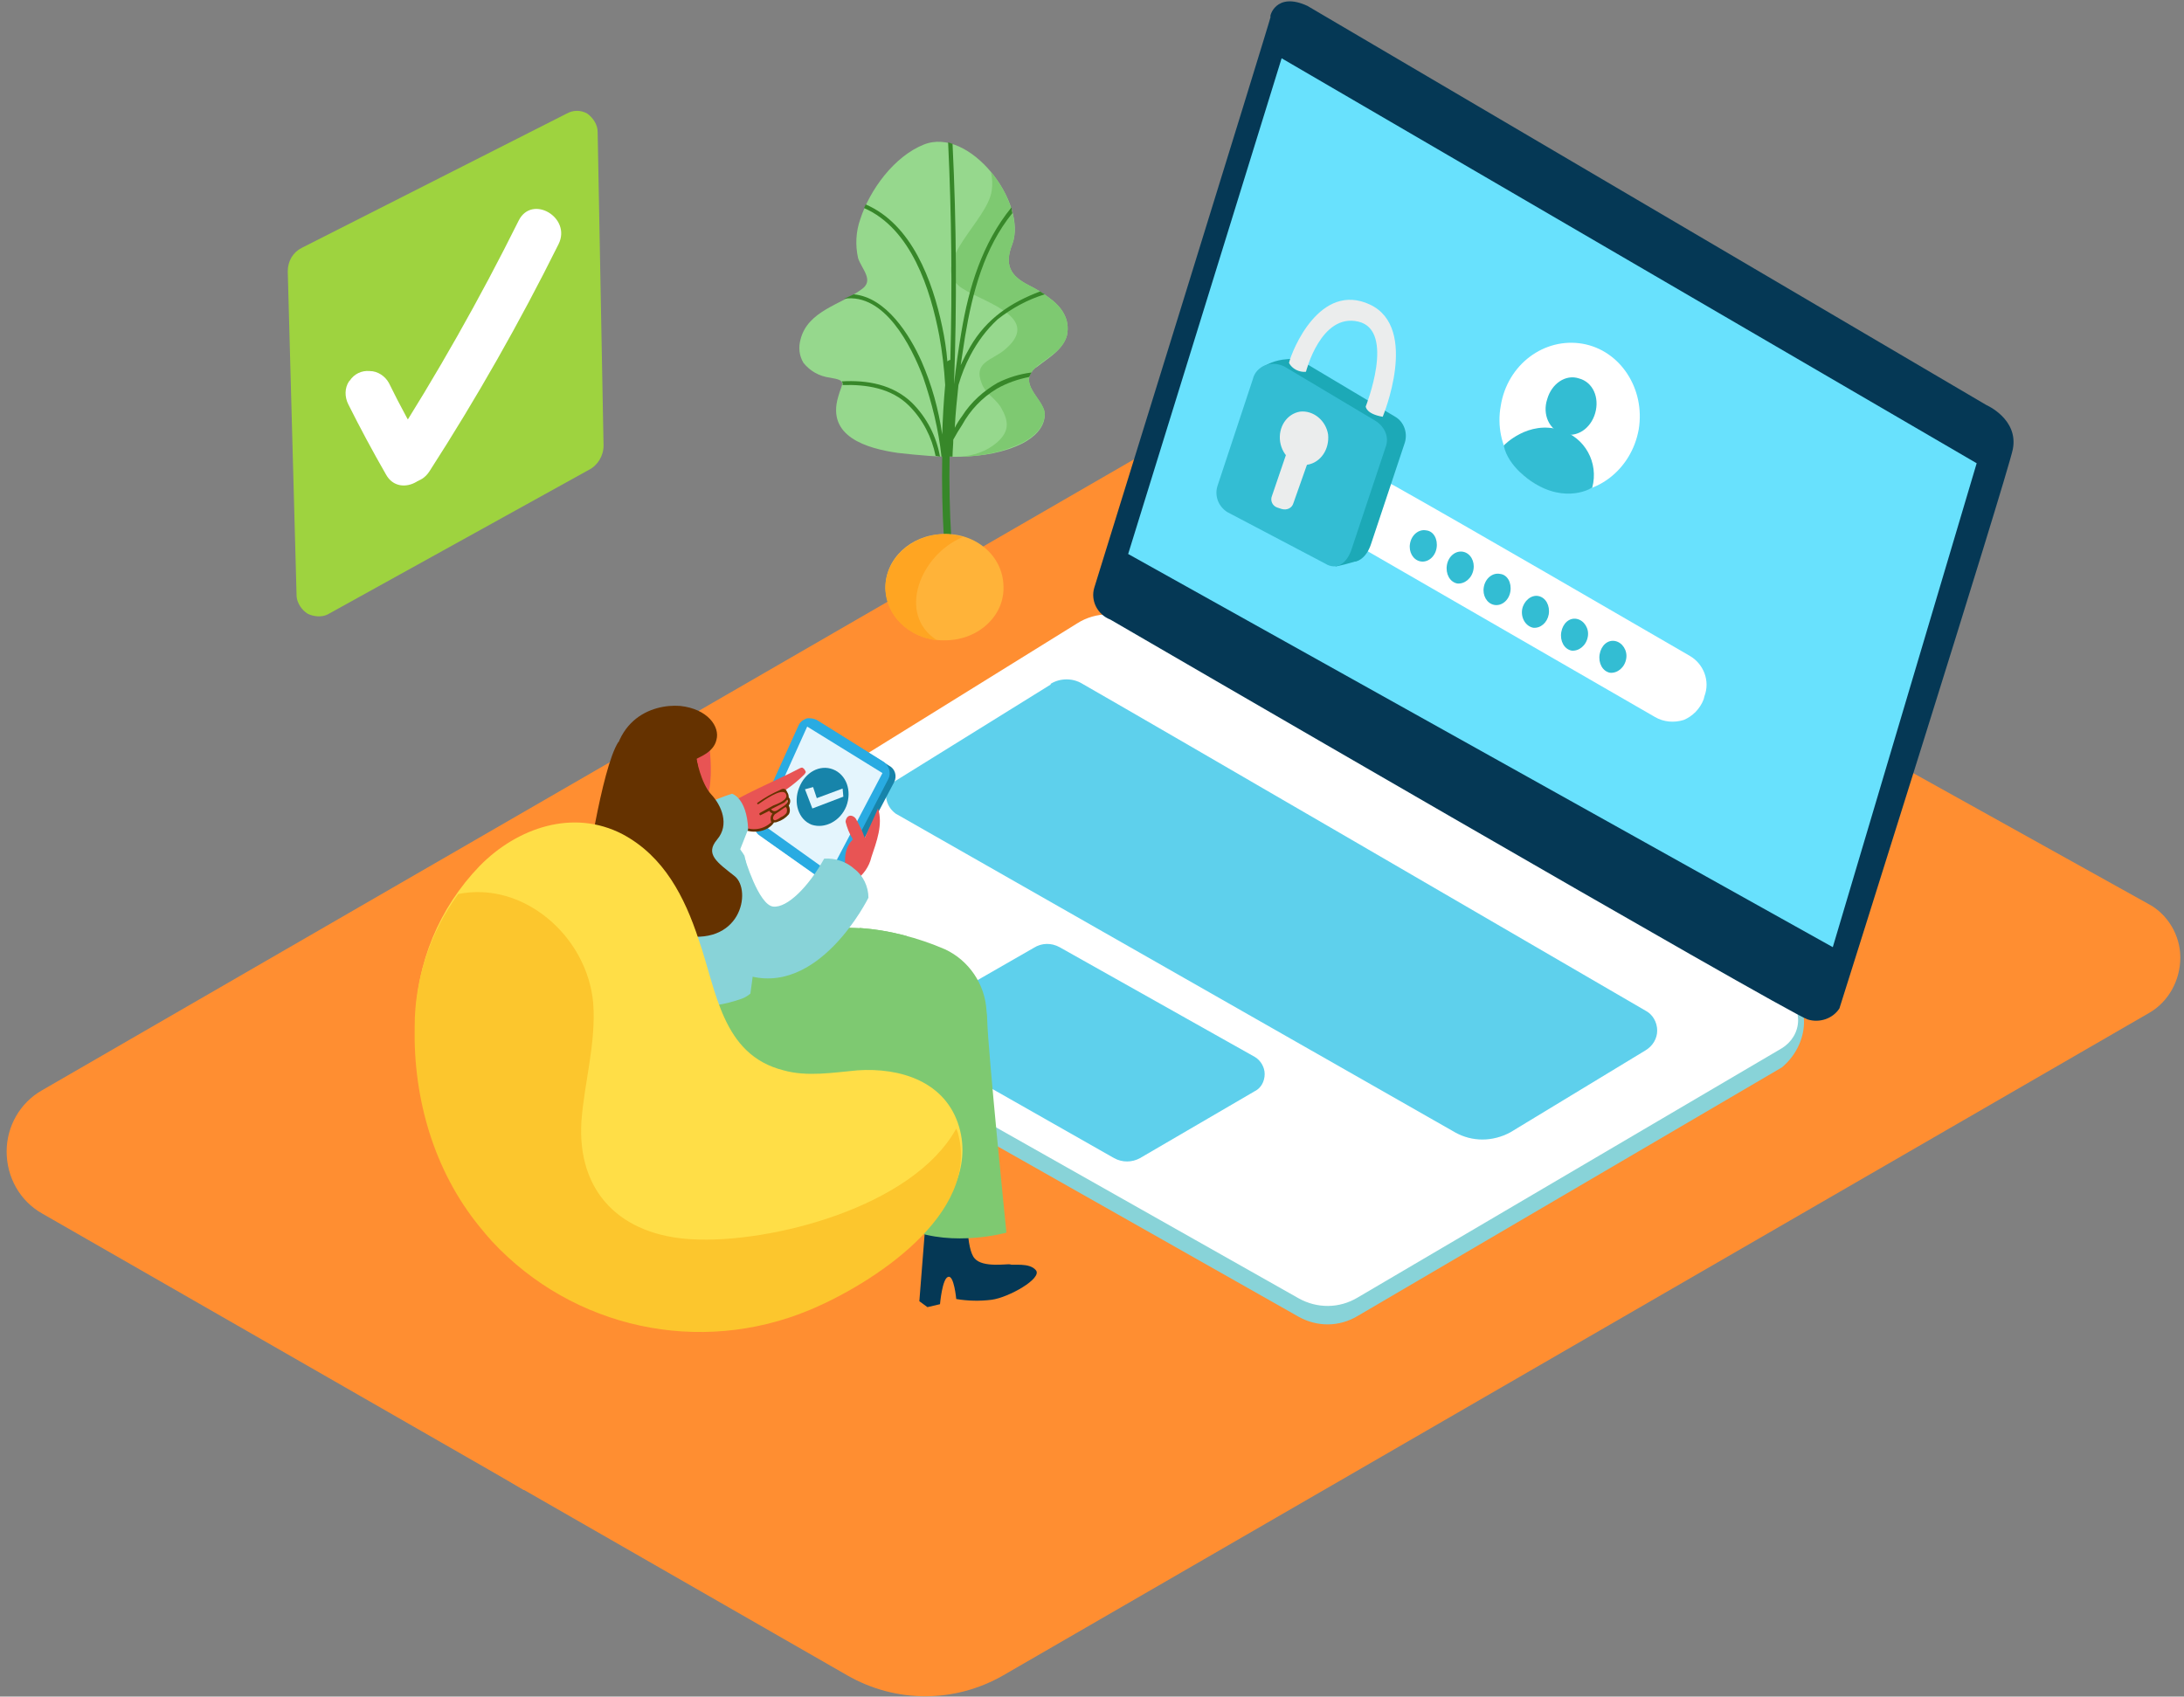 <svg xmlns="http://www.w3.org/2000/svg" viewBox="0 0 296 230" width="296" height="230"><rect x="0" y="0" width="296" height="230" fill="#808080" stroke="none"/><title>authentication-2-svg</title><defs><linearGradient id="g1" x1="6278.7" y1="3690.6" x2="8572.2" y2="1574.7" gradientUnits="userSpaceOnUse"><stop offset="0" stop-color="#ff8e31"></stop><stop offset="1" stop-color="#ed6b21"></stop></linearGradient><linearGradient id="g2" x1="2027.5" y1="2062.2" x2="3781.8" y2="912.9" gradientUnits="userSpaceOnUse"><stop offset="0" stop-color="#ff8e31"></stop><stop offset="1" stop-color="#ed6b21"></stop></linearGradient></defs><style>		.s0 { fill: #ff8e31 } 		.s1 { fill: url(#g1) } 		.s2 { fill: url(#g2) } 		.s3 { fill: #adcee1 } 		.s4 { fill: #88d3d8 } 		.s5 { fill: #ffffff } 		.s6 { fill: #053855 } 		.s7 { fill: #68e1fd } 		.s8 { opacity: .1;fill: #053855 } 		.s9 { fill: #96d88d } 		.s10 { fill: #7ec971 } 		.s11 { fill: #378729 } 		.s12 { fill: #ffb339 } 		.s13 { fill: #ffa522 } 		.s14 { fill: #33bdd3 } 		.s15 { fill: #1ca9b7 } 		.s16 { fill: #ebeded } 		.s17 { fill: #9c4100 } 		.s18 { fill: #1784aa } 		.s19 { fill: #29abe2 } 		.s20 { fill: #e4f5fd } 		.s21 { fill: #e85454 } 		.s22 { fill: #653200 } 		.s23 { fill: #ffde47 } 		.s24 { fill: #fcc62d } 		.s25 { fill: #9ed33f } 	</style><g id="Page-1"><g id="authentication"><path id="Shape" class="s0" d="m291.3 137.3l-155.3 89.8c-6.6 3.8-14.6 3.8-21.2 0l-109.1-62.6c-3-1.7-4.8-4.9-4.8-8.4 0-3.4 1.8-6.6 4.8-8.3l162.3-93.8 123.1 68.5c2.7 1.4 4.4 4.3 4.4 7.3 0 3.1-1.6 6-4.2 7.5z"></path><path id="Shape" class="s1" d="m119.8 125.4l-43.3 26.1c0 0 55 31.5 76.4 44.2l45-25.4"></path><path id="Shape" class="s2" d="m79.5 154.4l-43.3 26.1c0 0 13.4 8.8 34.8 21.5l45.8-28.1"></path><path id="Shape" class="s3" d="m86.6 123v3l1.5 1.8"></path><path id="Shape" class="s4" d="m146 87l-57.7 35.8c-1.1 0.6-1.8 1.8-1.7 3.1 0 1.3 0.7 2.4 1.8 3l87.6 49.6c2.5 1.4 5.5 1.4 8-0.1l57.5-33.7c4.2-3.5 3.8-9.9 0-10.2l-87.1-47.6c-2.6-1.5-5.8-1.5-8.4 0.1z"></path><path id="Shape" class="s5" d="m146 84.5l-57.7 35.8c-1.1 0.7-1.8 1.9-1.7 3.1 0 1.3 0.7 2.5 1.8 3.1l87.6 49.5c2.5 1.4 5.5 1.4 8-0.1l57.5-33.8c1.3-0.8 2.2-2.2 2.2-3.8 0-1.6-0.9-3.1-2.2-3.9l-87.1-50.1c-2.6-1.4-5.9-1.4-8.4 0.2z"></path><path id="Shape" class="s6" d="m148.3 79.7c0 0 24-77.4 23.9-77.4-0.2 0 0.7-3.5 5-1.5l92 54.1c0 0 4.4 1.9 3.6 6-0.9 4.2-23.5 75.8-23.5 75.8-0.9 1.4-2.7 2-4.3 1.5-2.8-0.9-94.5-54.2-94.5-54.2-1.8-0.7-2.7-2.6-2.2-4.3z"></path><path id="Shape" class="s7" d="m173.7 7.9l94.2 54.9-19.5 65.6-95.5-53.3z"></path><path id="Shape" class="s7" d="m142.4 92.8l-21.1 13.1c-0.7 0.5-1.2 1.3-1.2 2.2 0.1 0.9 0.6 1.7 1.3 2.2l75.8 43.2c2.3 1.3 5.1 1.3 7.5 0 4.8-2.9 13.2-8 18.3-11.1 1-0.6 1.6-1.6 1.6-2.7 0-1.1-0.6-2.2-1.6-2.7-15.3-8.9-65.3-38-76.3-44.3-1.3-0.8-3-0.8-4.3 0z"></path><path id="Shape" class="s7" d="m143.6 128.4l26.5 14.9c0.8 0.5 1.3 1.4 1.3 2.3 0 1-0.5 1.9-1.3 2.3l-15.6 9.1c-1.1 0.6-2.4 0.6-3.5 0l-27.1-15.4c-0.7-0.4-1.1-1.1-1.1-1.9 0-0.8 0.4-1.5 1.1-1.9l16.2-9.3c1.1-0.7 2.4-0.7 3.5-0.1z"></path><path id="Shape" class="s8" d="m142.4 92.8l-21.1 13.1c-0.7 0.5-1.2 1.3-1.2 2.2 0.1 0.9 0.6 1.7 1.3 2.2l75.8 43.2c2.3 1.3 5.1 1.3 7.5 0 4.8-2.9 13.2-8 18.3-11.1 1-0.6 1.6-1.6 1.6-2.7 0-1.1-0.6-2.2-1.6-2.7-15.3-8.9-65.3-38-76.3-44.3-1.3-0.8-3-0.8-4.3 0z"></path><path id="Shape" class="s8" d="m143.6 128.4l26.5 14.9c0.8 0.5 1.3 1.4 1.3 2.3 0 1-0.5 1.9-1.3 2.3l-15.6 9.1c-1.1 0.6-2.4 0.6-3.5 0l-27.1-15.4c-0.7-0.4-1.1-1.1-1.1-1.9 0-0.8 0.4-1.5 1.1-1.9l16.2-9.3c1.1-0.7 2.4-0.7 3.5-0.1z"></path><path id="Shape" class="s9" d="m142.1 40.3q-1.2-0.9-2.6-1.6c-2.6-1.3-3.4-2.8-2.3-5.6 2.1-5.6-5.8-16-12-13.5-4 1.6-7.3 6.1-8.6 10.1-0.6 1.7-0.7 3.5-0.3 5.3 0.5 1.5 2.2 3 0.5 4.2-2.8 2.1-7.3 2.9-8.3 6.8-0.3 1.1-0.2 2.2 0.4 3.2 0.9 1.1 2.1 1.8 3.6 2 2.4 0.4 1.6 0.7 1.1 2.6-1.6 5.4 3.9 7 8.1 7.6 5.4 0.6 11.9 1.2 16.9-1.3 1.5-0.8 2.9-2 3-3.8 0.1-1.8-2.8-3.6-2-5.5q0.3-0.7 1-1.1c1.5-1.2 3.4-2.2 4-4.2 0.5-2.3-0.8-4-2.5-5.2z"></path><path id="Shape" class="s10" d="m142.1 40.3q-1.2-0.9-2.6-1.6c-2.6-1.3-3.4-2.8-2.3-5.6 1-2.7-0.4-6.8-2.9-9.8q0.3 1.3 0.1 2.6c-0.6 4-8.2 9.6-4.5 12.8 2.2 2 11.7 4 6.4 8.6-1.8 1.6-4.5 1.7-3.2 4.8 0.5 1.3 2.1 2.1 2.7 3.4 1 1.8 0.9 3.1-0.7 4.5-1.4 1.2-3.2 1.8-5 1.9 2.9 0 5.8-0.6 8.5-1.9 1.5-0.8 2.9-2 3-3.8 0.1-1.7-2.8-3.5-2-5.4q0.4-0.7 1-1.2c1.5-1.2 3.5-2.2 4-4.1 0.5-2.3-0.8-4-2.5-5.2z"></path><path id="Shape" class="s11" d="m123.6 54.6c-2.6-2.5-6.1-3.1-9.5-2.9q0 0.1 0.1 0.2 0 0.1 0 0.3c3.2-0.1 6.6 0.4 9 2.8 1.9 1.9 3.1 4.3 3.6 6.8l0.6 0.1c-0.5-2.8-1.8-5.3-3.8-7.3z"></path><path id="Shape" class="s11" d="m130.4 56.4q-0.6 0.8-1 1.6c0.1-2 0.3-3.9 0.5-5.8q0.6-2.1 1.6-4c1-1.9 2.2-3.5 3.7-4.9 1.9-1.5 4.1-2.7 6.4-3.4q-0.2-0.1-0.5-0.3l-0.1-0.1c-4 1.5-7.3 3.7-9.5 7.5q-0.7 1.2-1.3 2.5 0.3-1.9 0.6-3.9c1-6 2.6-12 6.4-16.7q-0.1-0.4-0.1-0.8c-4 4.9-5.8 10.9-6.8 16.9q-0.6 3.5-1 7.1 0.6-16.3-0.2-32.6-0.3-0.1-0.6-0.2 0.7 14.7 0.3 29.5-0.2 0-0.4 0.2-0.2-2.4-0.7-4.7c-1.3-6.2-4.1-13.9-10.4-16.6v0.1l-0.2 0.4c6.4 2.8 9 11 10.2 17.3q0.6 3.3 0.8 6.7-0.3 3.3-0.4 6.7c-0.5-3.4-1.4-6.7-2.8-9.9-1.6-3.6-4.8-8.7-9.2-9.1q-0.6 0.3-1.3 0.6c5.5-0.8 9.1 6.4 10.7 10.6 1.2 3.5 2.1 7.1 2.5 10.8h0.1q-0.2 11 1.3 22c0.1 0.6 1.1 0.6 1 0q-1.5-11-1.3-22h0.4c0-0.8 0.1-1.6 0.1-2.3q0.6-1.1 1.2-2c1.1-2 2.7-3.7 4.7-4.9 1.4-0.8 2.9-1.3 4.4-1.6q0.1-0.3 0.3-0.6-2.4 0.3-4.6 1.4c-1.9 1.1-3.6 2.6-4.8 4.5z"></path><path id="Oval" class="s12" d="m128.3 86.8c-4.5 0.2-8.1-3-8.3-7-0.1-4 3.4-7.3 7.8-7.4 4.5-0.2 8.1 3 8.2 7 0.2 4-3.3 7.3-7.7 7.4z"></path><path id="Shape" class="s13" d="m127 86.8c-5.5-3.5-2.3-11.6 3.5-14q-1.3-0.4-2.7-0.4c-4.4 0.2-7.9 3.5-7.8 7.5 0.1 3.6 3.2 6.5 7 6.9z"></path><path id="Shape" class="s5" d="m188.9 65.8c9.8 5.5 31.8 18.3 40.1 23.1 1.9 1.1 2.8 3.4 2 5.5l-0.1 0.4c-0.5 1.3-1.5 2.3-2.7 2.8-1.3 0.4-2.7 0.3-3.9-0.4l-40.2-23.2c-2-1.1-2.8-3.6-2-5.7 0.5-1.3 1.5-2.4 2.8-2.8 1.3-0.5 2.8-0.4 4 0.3z"></path><path id="Oval" class="s14" d="m194.7 74.3c-0.2 1.2-1.2 2-2.2 1.8-1-0.2-1.6-1.3-1.4-2.4 0.2-1.2 1.2-2 2.2-1.8 1 0.1 1.6 1.2 1.4 2.4z"></path><path id="Oval" class="s14" d="m199.7 77.2c-0.2 1.2-1.2 2-2.2 1.9-1-0.2-1.6-1.3-1.4-2.5 0.2-1.2 1.2-2 2.2-1.8 1 0.2 1.6 1.3 1.4 2.4z"></path><path id="Oval" class="s14" d="m204.7 80.2c-0.2 1.2-1.2 2-2.2 1.8-1-0.2-1.6-1.3-1.4-2.4 0.2-1.2 1.2-2 2.2-1.8 1 0.1 1.6 1.2 1.4 2.4z"></path><path id="Oval" class="s14" d="m209.9 83.3c-0.2 1.1-1.1 1.9-2.1 1.8-1-0.2-1.7-1.3-1.5-2.5 0.2-1.1 1.2-2 2.2-1.8 1 0.2 1.6 1.3 1.4 2.5z"></path><path id="Oval" class="s14" d="m215.2 86.3c-0.2 1.2-1.2 2-2.2 1.9-1-0.2-1.6-1.3-1.4-2.5 0.2-1.2 1.1-2 2.1-1.8 1 0.2 1.7 1.3 1.5 2.4z"></path><path id="Oval" class="s14" d="m220.4 89.3c-0.2 1.2-1.2 2-2.2 1.9-1-0.2-1.6-1.3-1.4-2.5 0.2-1.2 1.1-2 2.1-1.8 1 0.2 1.7 1.3 1.5 2.4z"></path><path id="Oval" class="s5" d="m222.1 58.2c-1 5.6-6 9.3-11.1 8.4-5.2-0.9-8.6-6.1-7.6-11.6 0.9-5.6 5.9-9.3 11.1-8.4 5.1 0.9 8.5 6.1 7.6 11.6z"></path><path id="Oval" class="s14" d="m216.2 56c-0.6 2.1-2.5 3.4-4.4 2.8-1.8-0.5-2.8-2.6-2.1-4.7 0.6-2.1 2.5-3.4 4.3-2.8 1.9 0.5 2.8 2.6 2.2 4.7z"></path><path id="Shape" class="s14" d="m203.8 60.4c0 0 3.3-3.5 7.7-2.1 3.3 1 5.2 4.4 4.3 7.8 0 0-3.5 2.3-8.2-0.8 0 0-3.2-2-3.8-4.9z"></path><path id="Shape" class="s15" d="m181 76.8q1.5-0.3 3-0.8c1.1-0.4-2.8-1.1-2.8-1.1"></path><path id="Shape" class="s15" d="m171.4 49.6c1.2-0.7 2.6-1 4-0.9 1.9 0.2-0.3 4-0.3 4"></path><path id="Shape" class="s15" d="m176.7 49.1l12.4 7.4c1.2 0.7 1.7 2.2 1.3 3.5l-4.6 13.8c-0.6 1.8-2 3-3.7 2l-13.3-7.1c-1.2-0.7-1.7-2.2-1.3-3.5l4.8-14.5c0.3-0.8 0.9-1.5 1.8-1.8 0.8-0.4 1.8-0.3 2.6 0.2z"></path><path id="Shape" class="s14" d="m174.1 49.7l12.4 7.4c1.2 0.8 1.8 2.2 1.3 3.5l-4.6 13.8c-0.6 1.9-2 3-3.6 2l-13.3-7c-1.2-0.8-1.7-2.2-1.3-3.5l4.8-14.5c0.2-0.9 0.9-1.6 1.7-1.9 0.9-0.3 1.8-0.2 2.6 0.2z"></path><path id="Shape" class="s16" d="m177 50.4c0 0 2-8 7.1-6.8 5.1 1.2 1 11.5 1 11.5 0 0 0 1 2.3 1.4 0 0 5-12-1.7-15.2-6.8-3.2-10.6 6.2-11 7.9 0.4 0.8 1.4 1.3 2.3 1.2z"></path><path id="Oval" class="s16" d="m177.2 63c-1.8 0.2-3.4-1.2-3.7-3.1-0.3-2 0.9-3.8 2.7-4.1 1.8-0.2 3.5 1.2 3.8 3.1 0.2 2-1 3.8-2.8 4.1z"></path><path id="Rectangle-path" class="s16" d="m175.3 58.7c0.2-0.7 0.9-1 1.6-0.8l0.6 0.2c0.6 0.3 1 1 0.8 1.6l-3 8.5c-0.2 0.7-0.9 1-1.6 0.8l-0.6-0.2c-0.6-0.2-1-0.9-0.7-1.6z"></path><path id="Shape" class="s17" d="m111.1 166.3l-1-0.9 0.9-12.6 5.6 0.2c0 0-0.3 5.4 0.9 6.7 1.2 1.3 4.6 0.7 4.9 0.8 0.3 0.1 2.5-0.3 3.4 0.8 0.9 1-3.6 3.6-6 4q-2.4 0.3-4.8-0.1c0 0-0.2-3.3-1-3-0.9 0.2-1.2 3.6-1.2 3.6z"></path><path id="Shape" class="s10" d="m108.8 126.3c-0.4 13.3-0.9 30.6-0.9 30.6 0 0 3 4.1 11.2 2.3 0.9-0.1 2.9-21.3 3.8-32.3-4.6-1.3-9.4-1.5-14.1-0.6z"></path><path id="Shape" class="s6" d="m125.7 177.2l-1.1-0.8 1-12.7 5.5 0.2c0 0-0.2 5.4 1 6.7 1.1 1.3 4.5 0.7 4.8 0.8 0.3 0.2 2.6-0.3 3.5 0.8 0.9 1.1-3.7 3.7-6 4q-2.4 0.3-4.8-0.1c0 0-0.3-3.3-1.1-3-0.8 0.2-1.1 3.7-1.1 3.7z"></path><path id="Shape" class="s10" d="m128.1 128.7c-3.7-1.6-7.6-2.6-11.6-2.9 0.6 5 1.3 8.4 1.4 8.7 0.2 0.6 5.4 32.2 5.4 32.2 6 2.4 13.1 0.4 13.1 0.4 0 0-2.5-24.7-2.6-28.8q0-0.6-0.1-1.3c-0.2-3.6-2.4-6.8-5.6-8.3z"></path><path id="Shape" class="s10" d="m91 136.1c0 0 10.2-9.3 17.8-9.8 7.7-0.5 18.5 7.4 17.6 12-0.8 4.6-15.4 14.5-15.4 14.5"></path><path id="Shape" class="s18" d="m111.9 119.5l-8.1-5.7c-0.7-0.5-1-1.4-0.6-2.1l5.7-12.9c0.3-0.4 0.6-0.8 1.1-0.9 0.5-0.2 1-0.1 1.4 0.2l9.1 5.7c0.8 0.4 1.1 1.4 0.7 2.2l-6.8 12.9c-0.2 0.5-0.6 0.8-1.1 0.9-0.5 0.1-1 0-1.4-0.3z"></path><path id="Shape" class="s19" d="m111.2 119.1l-8.2-5.8c-0.7-0.4-0.9-1.3-0.6-2.1l5.8-12.8c0.2-0.5 0.6-0.8 1.1-1 0.4-0.1 1 0 1.4 0.2l9.1 5.7c0.7 0.5 1 1.5 0.6 2.3l-6.7 12.9c-0.3 0.4-0.7 0.7-1.1 0.8-0.5 0.2-1 0.1-1.4-0.2z"></path><path id="Shape" class="s20" d="m112.5 118.3l-9.1-6.5 6-13.3 10.2 6.3z"></path><path id="Shape" class="s21" d="m108.3 104.2c-3 1.6-7.8 3.5-11 5.7-0.5 0.3-1.3 1.6-0.8 1.4-0.2 0.2 1.9 1.1 1.7 1.3-0.1 0.1 1.3-0.7 1.4-0.6 1.2 0.6 2.6 0.8 3.9 0.4l0.6-0.4h0.1q0-0.1 0.1-0.1l0.1-0.1q0-0.1 0.1-0.2c0.7-0.5 2.2-0.8 2.4-1.8q-0.1-0.3-0.2-0.6c-0.1-0.2-0.1-0.3 0-0.4 0.1-0.6 0-1.2-0.3-1.6l0.2-0.2q1.3-0.9 2.4-2 0.1-0.1 0.2-0.3 0-0.1 0-0.1c-0.1-0.2-0.2-0.4-0.4-0.5-0.1-0.1-0.3 0-0.5 0.1z"></path><path id="Shape" fill-rule="evenodd" class="s22" d="m106.9 108.1q0.2 0.2 0.2 0.5 0 0.3-0.2 0.6c0.2 0.4 0.2 0.9 0 1.2q-0.6 0.7-1.5 1-0.2 0.1-0.5 0.1c-0.9 1.4-3.3 1.6-4.5 0.7-0.2-0.1 0-0.3 0.2-0.2 1.3 0.7 2.9 0.5 4-0.6h-0.1c-0.1-0.4-0.1-0.8 0.2-1.1q-0.2-0.1-0.4-0.3 0-0.1 0-0.1l-1.2 0.6c-0.1 0.1-0.3-0.2-0.1-0.3l1.8-1c0.5-0.2 2.2-0.8 1.7-1.6-0.5-0.9-3.1 1-3.7 1.4-0.1 0.1-0.3-0.1-0.1-0.2q1.4-1 3-1.7c0.5-0.3 0.8-0.2 1 0.3q0.2 0.3 0.2 0.7zm-0.4 1.3l-0.2 0.1-0.7 0.5q-0.3 0.2-0.6 0.4c-0.2 0.2-0.4 0.7 0 0.8 0.2 0 0.7-0.3 0.8-0.4q0.5-0.2 0.8-0.6c0.1-0.3 0.1-0.6-0.1-0.8zm0.2-1q-0.2 0.2-0.4 0.4c-0.6 0.3-1.2 0.6-1.8 0.9 0.4 0.5 0.8 0.2 1.2-0.1 0.3-0.2 1.3-0.7 1-1.2z"></path><path id="Shape" class="s4" d="m99.2 107.6c0 0 2 0.5 2.2 4.8l-1.5 3.8-8.3-4.3c0 0 2-2.5 7.6-4.3z"></path><path id="Shape" class="s21" d="m119 109.6c-0.6 1.4-1.2 2.6-1.8 4-0.3-0.9-0.7-1.7-1.2-2.6q0 0 0 0c-0.2-0.3-0.6-0.5-0.9-0.4-0.3 0.1-0.5 0.5-0.5 0.8 0.2 0.8 0.5 1.6 1 2.4q-0.1 0-0.1 0.1c-1.3 1.3-1 3.4-0.8 5 0 0.2 0.1 0.4 0.3 0.5 0.2 0.1 0.4 0.1 0.6 0q0.2 0 0.4-0.1c1-0.7 1.8-1.8 2.1-3.1 0.7-2.1 1.6-4.4 0.9-6.6z"></path><path id="Shape" class="s4" d="m87.9 109.5l3-0.9c0.7 0.1 7.2 2.8 10 7.4q0.5 2.1 0.6 4.3 0.4 2.9 0.6 5.8 0.2 3.2-0.1 6.4c-0.1 0.9-0.2 1.3-0.3 2.2q-0.6 0.5-1.2 0.7c-9 3.2-15.7-1.9-15.9-2.6-0.3-0.8-0.7-11.2-1-17.4 0-2.7 1.7-5.1 4.3-5.9z"></path><path id="Shape" class="s21" d="m95.8 98.8c0 0 2 10.2-1.7 11.3-3.7 1.1-8.2-3.2-8.5-5.3-0.3-2.1 5-9.4 10.2-6z"></path><path id="Shape" class="s22" d="m94.4 102.9c0.1-0.2 2.3-0.8 2.7-2.6 0.5-1.8-1.2-4.2-4.9-4.6-3.8-0.3-10.1 1.8-9.1 11.7 0.9 9.9 10.9 5.6 11.6 2.4 0.3-2.3 0.2-4.6-0.3-6.9z"></path><path id="Shape" class="s22" d="m94.4 102.9c0 0 0.6 3.3 2 4.8 1.4 1.5 2.5 4.1 0.8 6.1-1.7 2 0 3.1 2.4 5 2.3 1.9 0.9 9.8-7.7 7.9-8.6-2-12.6-7.1-12.6-7.1 0 0 2.2-15.4 4.5-19"></path><path id="Shape" class="s4" d="m100.9 116.2c0 0 1.9 6.5 3.9 6.7 1.9 0.2 4.8-2.7 6.9-6.5 1.5-0.1 3 0.4 4.1 1.4 1.2 0.9 1.9 2.4 1.9 3.9 0 0-6.8 13.8-16.8 10.4"></path><path id="Oval" class="s18" d="m114.7 109.3c-0.8 2-2.9 3.1-4.7 2.5-1.8-0.7-2.5-3-1.7-5 0.8-2.1 2.8-3.2 4.6-2.5 1.8 0.7 2.6 2.9 1.8 5z"></path><path id="Shape" class="s20" d="m109.1 107l1.1-0.3 0.5 1.5 3.5-1.3 0.1 1.1-4.2 1.6z"></path><path id="Shape" class="s23" d="m65.1 165.7c-6.1-7.6-8.9-17.4-8.8-27.1 0.1-8 3.2-15.5 8.7-21.2 5.1-5.2 12.7-7.8 19.4-4.3 5.6 3 8.4 8.5 10.3 14.3 2.4 6.8 3.1 15.6 11.5 17.7 3.2 0.9 6.7 0.3 10 0 5.8-0.4 12 1.5 13.8 7.7 3.2 11.1-11.7 20.6-20.1 24.2-14.9 6.1-32 2.4-43-9.3q-1-0.9-1.8-2z"></path><path id="Shape" class="s24" d="m129.6 153c-5.9 10.7-25.3 15.6-35.8 15-9.6-0.5-15.6-6.3-15-16 0.4-5.3 2-10.6 1.6-16-0.8-9.1-9.5-16.6-18.3-14.8-3.8 5.2-5.9 11.5-5.9 18-0.2 9.7 2.6 19.5 8.8 27.1q0.8 1 1.7 2c11 11.8 28.1 15.5 43 9.3 8.4-3.5 23.3-13 20.1-24.1-0.1-0.2-0.1-0.3-0.2-0.5z"></path><path id="Shape" class="s25" d="m39 36.8l1.2 44.1c0.1 0.9 0.7 1.8 1.5 2.3 0.8 0.4 1.9 0.5 2.7 0.1l35.4-19.6c1.2-0.6 2-1.9 2-3.3l-0.8-42.5c0-1-0.6-1.9-1.4-2.5-0.9-0.5-1.9-0.5-2.8 0l-35.9 18.2c-1.2 0.6-1.9 1.8-1.9 3.2z"></path><path id="Shape" class="s5" d="m57.7 61.1q-2.7-4.5-5-9.2c-0.5-0.9-1.5-1.6-2.6-1.6-1.1-0.1-2.1 0.4-2.7 1.3l-0.1 0.1c-0.6 0.9-0.6 2.1-0.1 3.1q2.4 4.8 5.1 9.5c1.9 3.5 7.3 0.3 5.4-3.2z"></path><path id="Shape" class="s5" d="m52.8 60.8q9.6-15 17.5-30.9c1.8-3.6 7.2-0.4 5.4 3.2q-7.9 15.9-17.5 30.8c-2.2 3.4-7.6 0.3-5.4-3.1z"></path></g></g></svg>